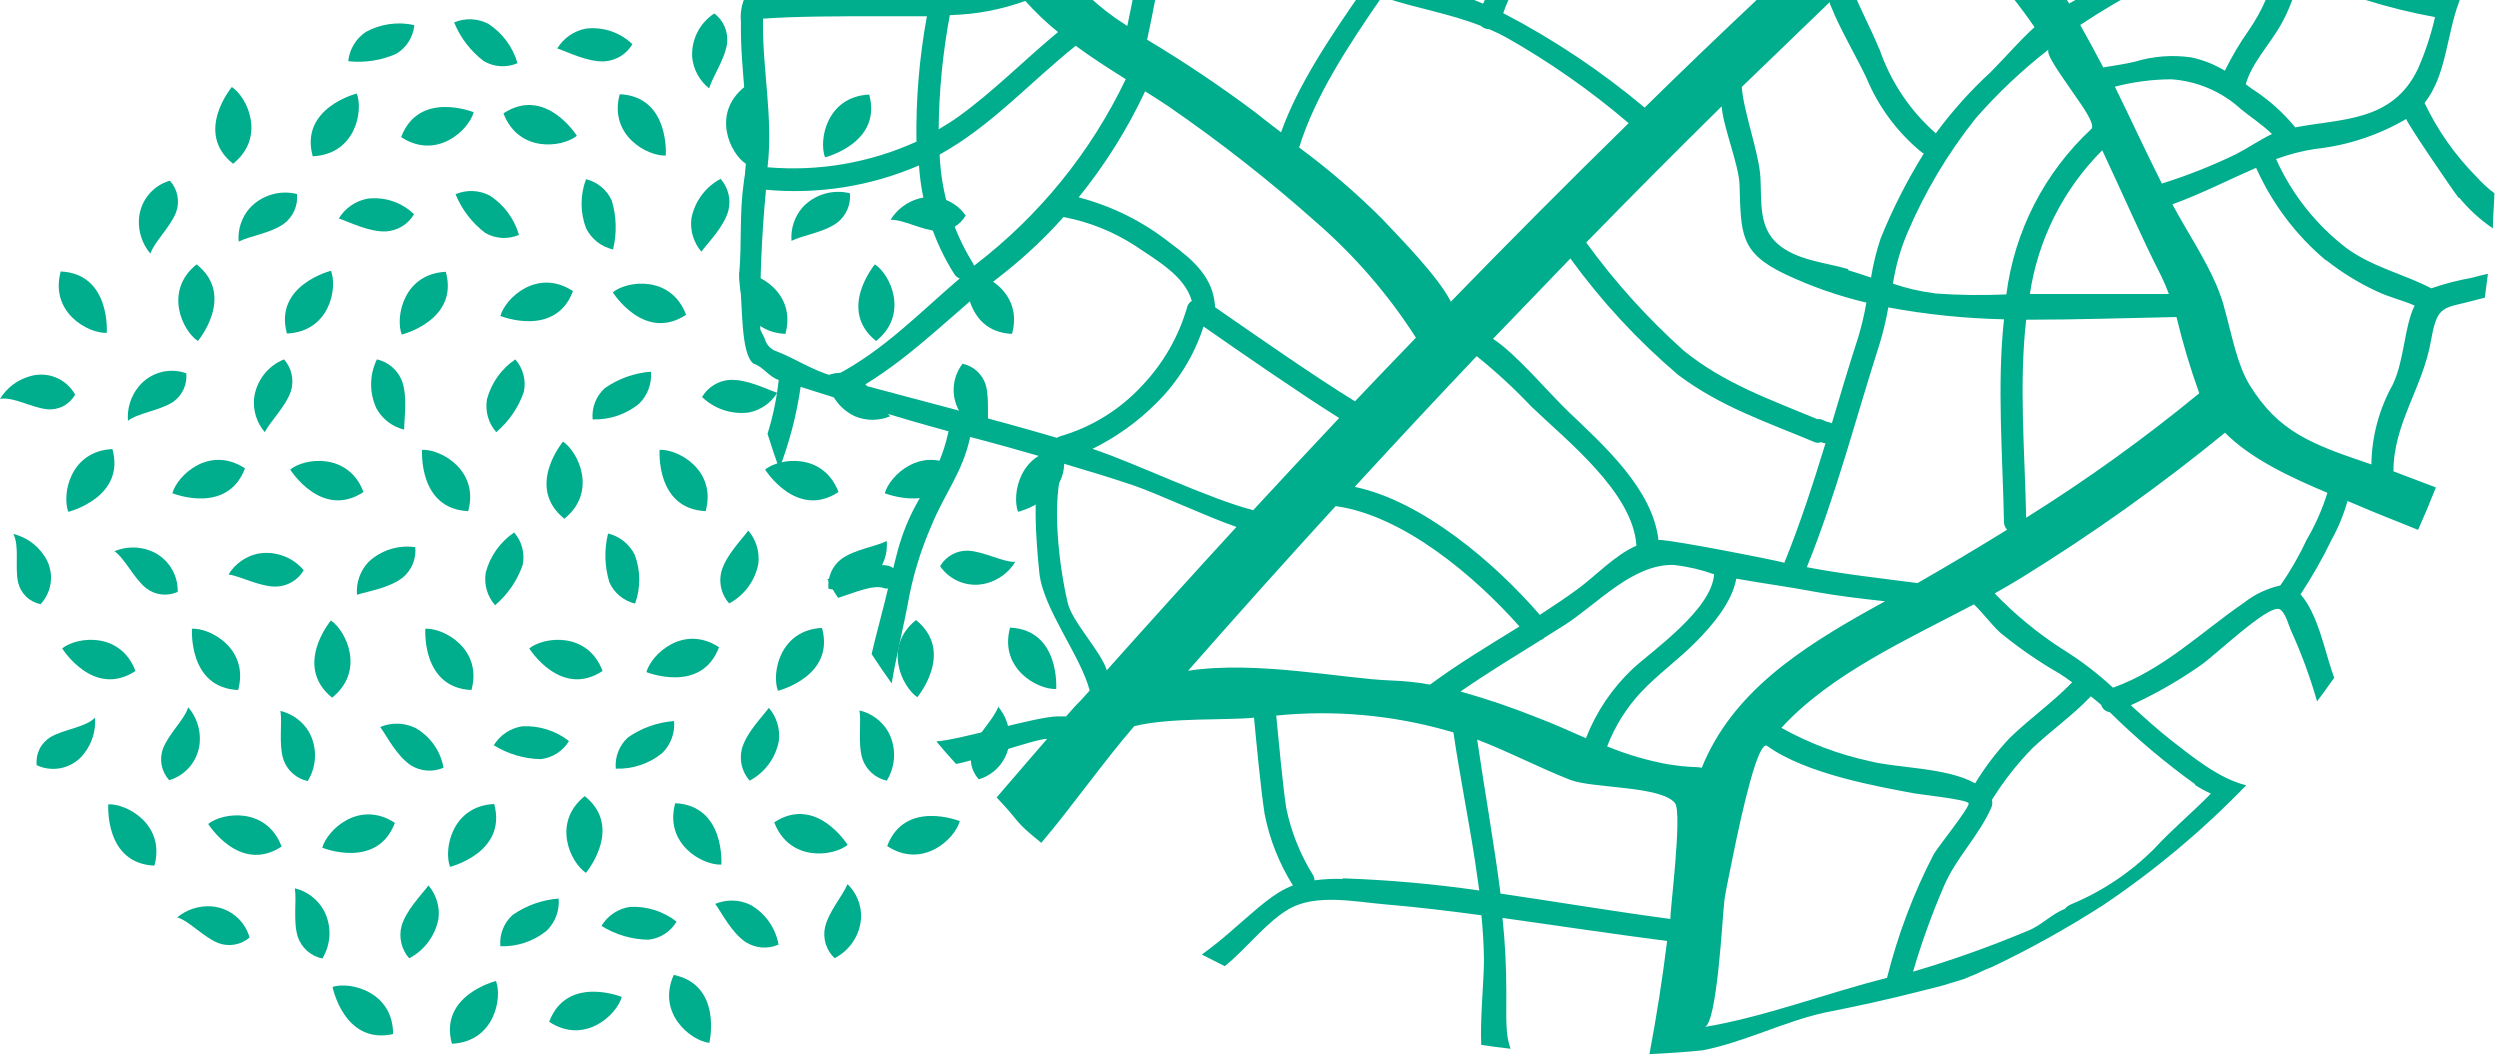 <svg width="186" height="79" viewBox="0 0 186 79" fill="none" xmlns="http://www.w3.org/2000/svg">
<path d="M182.986 14.728C183.703 15.596 184.539 16.357 185.469 16.99C185.469 16.128 185.564 15.254 185.585 14.381C185.09 14.004 184.632 13.582 184.217 13.118C182.642 11.527 181.347 9.681 180.387 7.658C182.007 5.616 182.028 2.607 182.944 0.166C183.249 -0.644 183.565 -1.412 183.922 -2.149C183.733 -2.969 183.523 -3.779 183.312 -4.59L183.228 -4.463C182.472 -3.199 181.914 -1.826 181.576 -0.392C176.042 -1.033 171.054 -4.085 165.73 -5.579C167.006 -6.966 167.993 -8.594 168.634 -10.366C168.645 -10.425 168.645 -10.486 168.634 -10.545C170.574 -10.199 172.536 -9.988 174.505 -9.914C176.052 -9.914 177.662 -10.029 179.198 -10.04H179.43C180.133 -10.054 180.836 -10.015 181.534 -9.924C181.313 -10.524 181.092 -11.113 180.85 -11.702C180.429 -11.702 178.335 -11.702 178.03 -11.702C177.946 -12.512 178.788 -14.711 179.009 -15.827C178.651 -16.563 178.272 -17.3 177.883 -18.036C177.62 -16.427 176.136 -13.828 176.357 -11.723C175.523 -11.623 174.682 -11.587 173.843 -11.618C169.59 -11.994 165.371 -12.676 161.217 -13.659C159.333 -14.017 156.25 -15.9 154.356 -16.637C156.05 -18.121 157.744 -19.594 159.428 -21.035C161.943 -21.035 174.758 -19.562 177.209 -19.32C176.967 -19.762 176.715 -20.193 176.452 -20.625C176.136 -20.625 175.789 -20.73 175.4 -20.762C171.075 -21.035 165.741 -22.645 161.437 -22.698C164.243 -25.096 167.049 -27.436 169.855 -29.715H170.013C169.245 -30.631 168.445 -31.525 167.624 -32.398L167.456 -32.62C166.204 -33.935 164.889 -35.208 163.521 -36.418C161.829 -37.755 160.031 -38.951 158.144 -39.995C157.502 -40.342 156.882 -40.721 156.271 -41.1L154.861 -41.931C154.251 -42.287 153.623 -42.61 152.978 -42.899C150.633 -43.999 148.497 -45.498 146.665 -47.329C146.146 -47.56 145.63 -47.781 145.118 -47.992C144.508 -46.94 143.698 -45.656 143.245 -44.94C139.784 -46.066 137.006 -48.307 133.776 -49.738L131.335 -50.59C128.799 -51.274 126.074 -52.695 123.423 -52.905C122.265 -52.968 121.097 -53 119.929 -53H119.803C119.803 -49.602 119.866 -45.34 120.066 -41.973C118.194 -42.578 116.276 -43.032 114.332 -43.331C113.511 -43.488 112.701 -43.667 111.88 -43.773C110.618 -43.941 108.892 -43.615 107.672 -43.962C106.041 -44.446 106.346 -47.402 106.072 -49.128C105.951 -49.883 105.79 -50.631 105.588 -51.369L104 -51.001C104.147 -50.401 104.273 -49.801 104.378 -49.191C104.641 -47.55 104.547 -45.866 104.789 -44.246C104.796 -43.862 104.878 -43.483 105.031 -43.131C105.031 -43.068 105.031 -43.025 105.031 -42.962C104.968 -40.753 103.978 -38.343 103.284 -36.239C102.832 -34.84 102.937 -32.998 102.442 -31.578C100.856 -32.446 99.161 -33.097 97.402 -33.514C97.402 -38.648 97.287 -43.773 97.255 -48.907C96.698 -48.707 96.14 -48.486 95.582 -48.265C95.582 -46.824 95.582 -45.372 95.582 -43.93C92.068 -42.173 87.828 -41.952 83.735 -42.11C82.984 -41.619 82.248 -41.114 81.525 -40.595C82.03 -40.595 82.525 -40.521 82.988 -40.511H84.829C84.25 -38.065 83.336 -35.71 82.114 -33.514C81.704 -32.767 79.779 -29.484 78.611 -29.4C77.685 -29.347 74.897 -31.041 74.107 -31.378C73.426 -31.693 72.762 -32.044 72.119 -32.43C71.761 -32.051 71.403 -31.662 71.067 -31.273C72.529 -30.526 74.002 -29.663 75.402 -29.095C76.201 -28.768 77.274 -28.043 78.295 -27.653C78.322 -27.485 78.404 -27.33 78.526 -27.211C80.631 -25.17 82.156 -23.118 82.462 -20.12C82.481 -20.048 82.506 -19.978 82.535 -19.909C79.926 -16.753 77.127 -13.67 74.739 -10.377C74.486 -10.976 74.234 -11.587 73.992 -12.218C72.182 -16.627 70.551 -21.172 67.889 -25.086C67.668 -25.402 67.279 -25.801 66.911 -26.222C66.332 -25.433 65.764 -24.623 65.206 -23.802C65.168 -23.717 65.123 -23.636 65.069 -23.56C65.347 -23.231 65.597 -22.879 65.816 -22.508C66.51 -21.193 67.115 -19.833 67.626 -18.436C66.053 -16.559 64.817 -14.423 63.975 -12.123C63.898 -12.135 63.82 -12.135 63.743 -12.123H59.04L58.788 -11.502C58.735 -11.387 58.693 -11.271 58.641 -11.145C58.588 -11.018 58.462 -10.682 58.377 -10.44H63.354C62.302 -7.283 63.133 -3.79 63.354 -0.507C61.944 -0.581 59.282 -0.655 57.862 -0.634C57.066 -0.612 56.274 -0.52 55.495 -0.36C55.187 0.251 55.059 0.937 55.126 1.618C55.053 5.353 55.884 8.983 55.442 12.719C55.442 13.003 55.358 13.297 55.337 13.571C55 15.938 55.2 17.969 55 20.347C55.274 22.693 55.074 26.26 56.052 27.049C56.789 27.28 57.188 28.028 57.936 28.27C57.789 29.63 57.511 30.972 57.104 32.278C57.378 33.152 57.672 34.025 57.978 34.888C58.732 32.919 59.265 30.872 59.566 28.785C63.207 29.942 66.858 31.079 70.572 32.089C69.783 35.793 68.068 36.74 66.942 40.443C66.753 41.043 66.616 41.664 66.458 42.274C66.406 42.23 66.35 42.191 66.29 42.158C64.985 41.632 62.828 43.084 61.555 43.074L62.06 44.031C62.144 44.147 62.239 44.294 62.355 44.483C63.565 44.105 65.027 43.431 65.837 43.779C65.914 43.793 65.992 43.793 66.069 43.779C65.89 44.62 65.09 47.566 64.848 48.661C65.332 49.397 65.827 50.134 66.342 50.849C66.584 49.281 67.395 45.809 67.531 44.978C67.882 42.957 68.476 40.986 69.299 39.107C70.299 36.666 71.624 35.13 72.182 32.51C73.992 32.983 75.791 33.488 77.58 34.004C76.748 36.277 77.085 40.222 77.327 42.611C77.601 45.294 80.399 48.776 81.073 51.375C79.631 52.996 80.725 51.691 79.316 53.301H78.684C77.127 53.301 71.53 55.026 69.667 55.163C70.141 55.731 70.625 56.289 71.13 56.836C72.403 56.647 77.075 54.942 77.906 54.974C77.485 55.447 74.56 58.856 74.15 59.33C76.096 61.371 75.286 60.94 77.474 62.707C79.758 60.014 82.041 56.741 84.387 54.027C87.06 53.364 91.258 53.606 93.299 53.395C93.478 55.279 93.793 58.656 94.088 60.561C94.457 62.446 95.171 64.247 96.192 65.874C94.73 66.442 93.667 67.495 91.826 69.073C91.056 69.762 90.252 70.412 89.416 71.019L91.121 71.882L91.594 71.482C92.92 70.314 94.404 68.463 95.95 67.6C97.95 66.484 100.833 67.095 103.042 67.284C105.452 67.484 107.829 67.779 110.218 68.094C110.323 69.199 110.397 70.304 110.407 71.43C110.407 72.913 110.102 75.986 110.207 77.743C110.909 77.848 111.635 77.942 112.385 78.027C112.112 77.143 112.038 76.901 112.07 73.871C112.076 72.008 111.981 70.146 111.786 68.294C115.857 68.862 119.94 69.483 124.033 70.009C123.686 72.808 123.254 75.607 122.718 78.427C124.054 78.363 125.38 78.279 126.684 78.142C129.757 77.543 132.776 75.986 135.817 75.323L137.49 74.986C139.868 74.502 142.162 73.934 144.498 73.334L146.181 72.819L146.56 72.65C147.138 72.45 147.612 72.145 148.18 71.956C151.042 70.594 153.815 69.051 156.482 67.337C160.331 64.749 163.897 61.761 167.119 58.425C165.089 57.941 163.058 56.257 161.522 55.068C160.469 54.237 159.491 53.343 158.533 52.469C160.334 51.648 162.056 50.666 163.679 49.534C164.731 48.84 168.761 44.936 169.602 45.325C170.044 45.557 170.265 46.514 170.455 46.925C171.23 48.627 171.877 50.386 172.391 52.185C172.822 51.607 173.243 51.017 173.664 50.428L173.443 49.776C172.99 48.45 172.391 45.567 171.16 44.221C172.015 42.922 172.785 41.569 173.464 40.17C173.97 39.254 174.369 38.283 174.653 37.276L175.316 37.55C176.831 38.213 178.377 38.791 179.903 39.423C180.377 38.37 180.818 37.318 181.229 36.266C180.587 36.024 178.462 35.214 178.072 35.067C178.072 31.5 180.25 28.88 180.871 25.313C181.355 22.556 181.786 22.998 184.333 22.283L184.869 22.146C184.953 21.557 185.027 20.957 185.101 20.368C184.69 20.462 184.291 20.557 183.88 20.673C182.865 20.852 181.866 21.112 180.892 21.451C178.861 20.399 176.589 19.894 174.653 18.516C172.349 16.77 170.522 14.472 169.339 11.835C170.266 11.492 171.225 11.242 172.201 11.088C174.611 10.836 176.939 10.072 179.03 8.847C178.903 8.92 182.586 14.307 182.912 14.707M169.402 -2.548C169.019 -0.821 168.305 0.815 167.298 2.27C166.631 3.218 166.04 4.217 165.53 5.259C164.756 4.792 163.91 4.458 163.026 4.27C161.616 4.066 160.179 4.177 158.818 4.596C158.06 4.775 157.271 4.88 156.482 5.017C155.935 3.964 155.366 2.912 154.767 1.86C156.398 0.775 158.087 -0.219 159.828 -1.118C161.423 -1.94 162.905 -2.965 164.236 -4.169C165.964 -3.73 167.662 -3.178 169.318 -2.517M142.646 43.379C139.9 43.021 137.143 42.716 134.428 42.2C136.648 36.687 138.048 31.184 139.857 25.534C140.122 24.66 140.333 23.771 140.489 22.872C143.329 23.4 146.207 23.695 149.096 23.756C148.569 28.68 149.001 33.899 149.096 38.854C149.102 39.062 149.184 39.261 149.327 39.412C147.117 40.78 144.887 42.106 142.667 43.379M146.875 44.978C147.601 45.683 148.275 46.598 148.832 47.082C150.216 48.216 151.69 49.233 153.241 50.123C153.567 50.323 153.862 50.544 154.167 50.765C152.726 52.259 151.01 53.459 149.516 54.91C148.547 55.941 147.687 57.07 146.949 58.278C144.845 57.089 141.099 57.152 139.089 56.626C136.795 56.128 134.586 55.295 132.534 54.153C136.196 50.144 141.92 47.566 146.875 44.957M90.406 22.861C90.279 20.641 88.817 19.379 87.028 18.053C85.027 16.473 82.72 15.326 80.252 14.686C82.213 12.265 83.873 9.615 85.197 6.795C85.765 7.153 86.334 7.51 86.912 7.9C90.753 10.541 94.425 13.419 97.907 16.517C100.785 19.017 103.29 21.915 105.346 25.124C103.821 26.691 102.316 28.28 100.811 29.858C97.844 28.038 93.257 24.84 90.406 22.861ZM99.633 31.1C97.487 33.38 95.354 35.666 93.236 37.96C89.827 37.066 84.503 34.467 81.283 33.394C83.064 32.52 84.686 31.353 86.081 29.942C87.669 28.362 88.856 26.425 89.543 24.292C92.289 26.207 96.792 29.322 99.633 31.1ZM80.031 3.407C81.22 4.28 82.462 5.08 83.756 5.89C81.162 11.32 77.318 16.058 72.54 19.715L72.466 19.768C72.441 19.695 72.41 19.625 72.371 19.558C70.871 17.128 70.023 14.352 69.909 11.498C73.729 9.394 76.654 6.1 80.031 3.407ZM69.836 9.625C69.863 6.772 70.141 3.928 70.667 1.124C72.584 1.078 74.481 0.723 76.285 0.071C77.032 0.907 77.845 1.681 78.716 2.386C76.233 4.438 73.96 6.763 71.351 8.647C70.856 9.004 70.351 9.32 69.846 9.615M128.094 7.931C128.199 9.415 129.367 12.266 129.42 13.708C129.536 17.38 129.42 18.79 132.84 20.41C134.767 21.319 136.784 22.024 138.858 22.514C138.708 23.389 138.504 24.253 138.248 25.103C137.564 27.207 136.922 29.374 136.291 31.489C136.22 31.455 136.146 31.427 136.07 31.405C135.859 31.405 135.638 31.216 135.417 31.184C135.348 31.174 135.277 31.174 135.207 31.184C131.703 29.722 128.294 28.543 125.274 26.092C122.574 23.675 120.14 20.977 118.014 18.043C121.339 14.633 124.696 11.259 128.084 7.921M107.935 22.43C107.009 20.599 104.305 17.843 102.779 16.233C100.87 14.331 98.823 12.573 96.655 10.972C97.844 7.153 100.264 3.459 102.821 -0.244L102.989 -0.181C105.42 0.629 107.819 0.997 110.176 1.923C110.347 2.084 110.572 2.174 110.807 2.176C111.238 2.358 111.659 2.561 112.07 2.786C115.3 4.616 118.348 6.751 121.171 9.162C116.703 13.539 112.291 17.969 107.935 22.451M137.511 20.021C135.817 19.526 133.66 19.379 132.25 18.137C130.84 16.896 131.072 15.044 130.977 13.224C130.882 11.403 129.704 8.257 129.588 6.469C131.763 4.364 133.944 2.26 136.133 0.156C136.133 0.313 136.227 0.471 136.291 0.619C136.764 1.892 138.3 4.575 138.868 5.806C139.76 7.957 141.17 9.855 142.972 11.33L143.13 11.424C141.881 13.433 140.807 15.545 139.921 17.737C139.602 18.687 139.363 19.662 139.205 20.652C138.647 20.462 138.09 20.273 137.511 20.105M139.805 3.628C139.373 2.491 137.995 -0.128 137.627 -1.328C139.479 -3.089 141.338 -4.842 143.203 -6.589C145.992 -4.832 149.369 -0.907 151.368 2.018C150.211 3.07 149.264 4.196 148.117 5.353C146.608 6.739 145.237 8.268 144.024 9.92C142.092 8.221 140.64 6.044 139.815 3.607M133.239 -2.454C132.071 -6.399 129.083 -11.197 128.031 -14.996C131.03 -16.984 134.902 -17.521 138.553 -17.437C138.744 -17.373 138.951 -17.373 139.142 -17.437C139.384 -17.437 139.637 -17.437 139.868 -17.437C141.899 -17.31 146.107 -16.384 148.37 -16.206C143.319 -11.758 138.29 -7.199 133.281 -2.527M139.11 -25.612C138.603 -23.493 138.273 -21.336 138.121 -19.162C134.47 -19.162 130.756 -18.668 127.6 -16.753C126.548 -20.677 125.601 -24.612 124.917 -28.705C126.454 -28.92 127.96 -29.323 129.399 -29.905C130.577 -30.399 131.598 -31.062 132.755 -31.578C135.449 -32.777 138.079 -32.314 140.657 -31.315C140.657 -31.315 140.657 -31.315 140.657 -31.252C139.918 -29.442 139.409 -27.548 139.142 -25.612M130.03 -0.897C130.122 -0.522 130.351 -0.195 130.672 0.019C127.866 2.656 125.096 5.318 122.36 8.005C119.119 5.285 115.591 2.929 111.838 0.976C113.858 -4.758 119.919 -8.693 125.59 -10.598C126.453 -7.715 129.178 -3.843 130.051 -0.886M110.313 0.261C108.948 -0.338 107.541 -0.838 106.104 -1.233C105.391 -1.415 104.688 -1.636 104 -1.896C106.251 -4.953 108.217 -8.211 109.871 -11.629C111.157 -10.972 112.379 -10.197 113.522 -9.314C114.315 -8.623 115.022 -7.839 115.626 -6.978C113.278 -5.067 111.466 -2.58 110.365 0.24M102.684 -2.485C100.526 -3.527 98.463 -4.756 96.519 -6.157C94.224 -7.597 91.779 -8.783 89.227 -9.693C89.585 -10.197 89.983 -10.672 90.416 -11.113C91.815 -12.534 93.32 -13.922 94.782 -15.269C96.245 -16.616 97.939 -19.067 99.538 -19.836C100.526 -19.709 101.52 -19.639 102.516 -19.625C102.575 -19.62 102.635 -19.62 102.695 -19.625C102.751 -19.619 102.807 -19.619 102.863 -19.625H109.976C110.176 -13.733 106.472 -8.051 102.611 -2.548M96.298 -4.285C97.941 -3.023 99.675 -1.884 101.485 -0.876C98.981 2.723 96.582 6.279 95.309 9.846C94.625 9.331 93.951 8.794 93.288 8.278C90.733 6.369 88.082 4.592 85.345 2.954C86.155 -0.707 86.66 -4.874 88.406 -8.241C91.181 -7.231 93.829 -5.904 96.298 -4.285ZM109.871 26.502C111.304 27.654 112.657 28.902 113.921 30.237C116.552 32.773 121.508 36.634 121.75 40.601C120.129 41.306 118.751 42.821 117.373 43.831C116.457 44.505 115.51 45.125 114.563 45.746C111.207 41.864 105.809 37.266 100.79 36.224C103.765 32.983 106.777 29.753 109.829 26.534M114.584 47.64C114.709 47.603 114.821 47.534 114.911 47.44L116.352 46.535C118.825 44.968 121.455 41.937 124.548 42.032C125.564 42.149 126.563 42.382 127.526 42.726C127.379 45.336 122.896 48.44 121.476 49.755C119.947 51.198 118.758 52.963 117.993 54.921C116.825 54.416 115.647 53.869 114.363 53.385C112.499 52.637 110.595 51.99 108.661 51.449C110.607 50.102 112.596 48.892 114.605 47.64M123.391 40.201C122.981 36.392 119.288 33.11 116.678 30.616C115.184 29.185 112.806 26.334 111.081 25.208C112.975 23.237 114.893 21.245 116.836 19.232C119.155 22.426 121.846 25.333 124.854 27.891C128.01 30.269 131.493 31.416 135.018 32.899C135.091 32.93 135.169 32.946 135.249 32.946C135.328 32.946 135.407 32.93 135.48 32.899C135.59 32.938 135.702 32.966 135.817 32.983C134.902 35.961 133.955 38.907 132.755 41.874C132.755 41.811 124.338 40.138 123.402 40.17M143.993 21.83C142.918 21.698 141.86 21.455 140.836 21.104C141.031 19.824 141.385 18.573 141.888 17.38C143.19 14.307 144.903 11.426 146.981 8.815C148.628 6.929 150.453 5.206 152.431 3.67C152.105 3.964 153.483 5.774 154.535 7.331C155.282 8.384 155.871 9.362 155.587 9.604C152.109 12.839 149.875 17.192 149.274 21.904C147.489 21.985 145.701 21.96 143.919 21.83M150.747 23.787C154.483 23.787 158.249 23.661 161.932 23.587C162.391 25.508 162.957 27.401 163.626 29.259C159.538 32.62 155.236 35.713 150.747 38.518C150.653 33.72 150.2 28.606 150.747 23.787ZM151.021 21.883C151.62 17.83 153.509 14.078 156.408 11.182C157.976 14.507 159.375 17.769 160.796 20.536C161.008 20.971 161.198 21.417 161.364 21.872C157.92 21.872 154.472 21.872 151.021 21.872M160.848 13.665C159.67 11.34 158.544 8.878 157.345 6.448C158.719 6.09 160.133 5.906 161.553 5.9C163.485 6.035 165.314 6.821 166.74 8.131C167.172 8.499 168.371 9.309 169.034 9.972C168.119 10.404 167.235 11.024 166.372 11.466C164.577 12.335 162.72 13.07 160.817 13.665M165.446 -11.166L167.003 -10.882C164.899 -4.895 158.986 -2.601 153.946 0.261C151.764 -3.256 148.999 -6.377 145.771 -8.967C148.17 -11.155 150.565 -13.312 152.957 -15.438C156.984 -13.612 161.177 -12.178 165.478 -11.155M150.011 -17.616C147.233 -18.057 142.414 -18.952 139.815 -19.047H139.742C139.883 -21.078 140.193 -23.095 140.668 -25.075C141.046 -26.738 141.215 -28.8 142.014 -30.336C142.07 -30.429 142.102 -30.534 142.109 -30.641C144.419 -29.674 146.784 -28.842 149.19 -28.148C151.673 -27.443 155.966 -25.57 158.46 -24.865C155.64 -22.508 152.831 -20.088 150.042 -17.637M155.419 -39.732C158.923 -37.628 163.921 -34.545 166.341 -31.315C164.236 -29.617 162.132 -27.902 160.028 -26.17C157.429 -26.801 153.052 -28.621 150.558 -29.537C151.698 -33.144 153.334 -36.576 155.419 -39.732ZM145.592 -46.045C148.175 -43.888 150.999 -42.037 154.009 -40.532C151.871 -37.298 150.196 -33.782 149.032 -30.084C145.613 -31.378 142.214 -32.756 138.774 -33.882L138.416 -33.987V-34.04C140.005 -37.986 143.214 -42.405 145.602 -46.045M133.208 -47.939C136.364 -46.55 138.995 -44.646 142.32 -43.467C140.363 -40.532 138.111 -37.817 136.796 -34.492C136.791 -34.429 136.791 -34.366 136.796 -34.303C135.841 -34.36 134.887 -34.194 134.007 -33.819C130.704 -32.588 128.01 -31.01 124.675 -30.305C124.433 -31.999 124.212 -33.703 124.064 -35.471C123.665 -40.237 123.507 -46.371 123.37 -51.253C126.79 -50.969 130.093 -49.339 133.239 -47.971M125.096 -12.26C122.154 -11.285 119.379 -9.866 116.868 -8.051C116.168 -9.065 115.34 -9.985 114.405 -10.787C113.257 -11.663 112.04 -12.444 110.765 -13.123C110.683 -13.156 110.599 -13.18 110.512 -13.196C111.355 -15.382 111.738 -17.717 111.638 -20.057C111.702 -20.198 111.729 -20.353 111.716 -20.508C111.703 -20.663 111.651 -20.811 111.565 -20.94C111.434 -22.039 111.18 -23.119 110.807 -24.16C112.911 -23.623 115.153 -23.539 117.246 -22.813C119.197 -22.041 121.101 -21.156 122.949 -20.162C123.601 -17.51 124.338 -14.901 125.117 -12.26M119.95 -40.237C120.02 -40.227 120.091 -40.227 120.161 -40.237C120.35 -37.34 120.596 -34.461 120.897 -31.599C121.246 -28.471 121.772 -25.365 122.476 -22.298C121.076 -23.069 119.624 -23.741 118.13 -24.307C117.769 -24.44 117.4 -24.553 117.025 -24.644C116.562 -27.222 115.584 -29.631 115.089 -32.199C114.479 -35.355 113.858 -38.701 113.522 -41.879C115.711 -41.548 117.861 -40.998 119.94 -40.237M105.01 -36.176C105.743 -38.132 106.286 -40.155 106.63 -42.215C107.986 -42.145 109.345 -42.145 110.702 -42.215C111.06 -42.215 111.449 -42.121 111.817 -42.057C112.122 -39.122 112.69 -36.144 113.174 -33.24C113.658 -30.336 114.753 -27.769 115.279 -24.991C113.975 -25.205 112.698 -25.557 111.47 -26.043C110.113 -26.58 108.629 -26.57 107.409 -27.485C106.149 -28.458 104.954 -29.512 103.831 -30.641C104.505 -32.325 104.441 -34.408 104.989 -36.134M98.949 -30.873C100.81 -30.247 102.579 -29.377 104.21 -28.285C105.82 -27.043 106.882 -25.77 108.703 -24.896C109.25 -23.742 109.632 -22.517 109.839 -21.256H102.895C102.835 -21.261 102.775 -21.261 102.716 -21.256C102.66 -21.262 102.604 -21.262 102.548 -21.256C97.571 -21.256 93.804 -22.561 90.69 -26.601C90.69 -26.601 90.69 -26.601 90.626 -26.654C91.479 -27.411 92.384 -28.127 93.394 -28.863C94.235 -29.474 96.298 -31.715 97.192 -32.104C96.719 -31.83 98.528 -31.052 98.991 -30.873M80.21 -27.864C80.62 -28.358 81.031 -29.232 81.262 -29.484C82.031 -30.323 82.735 -31.22 83.367 -32.167C84.833 -34.703 85.911 -37.445 86.565 -40.3C86.576 -40.377 86.576 -40.455 86.565 -40.532C89.667 -40.483 92.749 -41.029 95.645 -42.142L95.74 -33.145C95.74 -33.145 95.74 -33.072 95.74 -33.04C95.445 -31.388 91.121 -29.358 89.827 -28.411C87.981 -26.893 86.386 -25.092 85.103 -23.076C84.724 -22.582 84.324 -22.087 83.924 -21.593C83.322 -24.007 82.041 -26.198 80.231 -27.906M86.544 -22.14C87.433 -23.357 88.414 -24.504 89.48 -25.57C91.422 -22.99 94.176 -21.137 97.297 -20.309C95.993 -19.173 94.835 -17.563 93.667 -16.479C91.808 -14.925 90.05 -13.252 88.406 -11.471C88.095 -11.084 87.81 -10.676 87.554 -10.25C87.368 -10.188 87.212 -10.059 87.115 -9.888C87.017 -9.717 86.987 -9.516 87.028 -9.324C85.239 -5.957 84.661 -1.78 83.871 1.934L82.988 1.345C79.242 -1.296 77.264 -4.705 75.623 -8.567C78.895 -13.312 83.177 -17.542 86.586 -22.161M65.543 -11.103C66.209 -13.09 67.162 -14.969 68.373 -16.679C70.351 -11.871 71.761 -6.778 74.465 -2.359C74.697 -1.991 74.949 -1.665 75.191 -1.307C74.244 -1.096 73.087 -1.16 72.182 -1.023C71.508 -0.918 70.846 -0.844 70.183 -0.77C70.075 -0.806 69.961 -0.818 69.849 -0.806C69.736 -0.793 69.627 -0.756 69.531 -0.697C68.363 -0.581 67.195 -0.497 65.995 -0.455C65.669 -0.455 65.332 -0.455 65.006 -0.455C64.827 -4.085 64.049 -7.431 65.395 -10.976M56.778 1.387C59.209 1.208 62.733 1.208 65.269 1.208C66.321 1.208 67.626 1.208 68.962 1.208C68.395 4.285 68.134 7.412 68.184 10.54C64.715 12.116 60.9 12.772 57.104 12.445C57.546 8.752 56.694 5.08 56.768 1.387M62.029 28.006C60.271 27.47 59.324 26.755 57.82 26.155C57.597 26.087 57.395 25.964 57.232 25.796C57.07 25.629 56.954 25.422 56.894 25.197C56.831 25.018 56.568 24.566 56.568 24.513C56.518 21.043 56.659 17.573 56.989 14.118C60.875 14.478 64.79 13.856 68.373 12.308C68.559 15.183 69.464 17.965 71.004 20.399C71.096 20.548 71.238 20.659 71.403 20.715C68.415 23.272 65.732 26.081 62.165 27.933C62.132 27.955 62.1 27.98 62.071 28.006M64.28 28.659C68.152 26.313 71.235 22.998 74.802 20.241C76.353 19.005 77.796 17.639 79.116 16.159H79.189C81.067 16.523 82.856 17.244 84.461 18.285C85.997 19.337 88.143 20.505 88.669 22.388C88.519 22.481 88.404 22.622 88.343 22.788C87.708 25.028 86.53 27.077 84.913 28.754C83.282 30.501 81.21 31.777 78.916 32.447C78.815 32.474 78.72 32.517 78.632 32.573C73.855 31.174 69.036 29.942 64.238 28.659M82.356 49.902C81.988 48.566 79.768 46.262 79.442 44.873C78.821 42.242 78.158 37.234 79.147 34.498C80.915 35.025 82.693 35.551 84.408 36.14C86.123 36.729 90.037 38.549 91.994 39.202C88.712 42.779 85.485 46.346 82.314 49.902M88.396 49.902C91.98 45.82 95.638 41.737 99.37 37.655C104.378 38.339 109.723 42.853 113.048 46.609C110.807 47.998 108.534 49.355 106.398 50.933C105.442 50.763 104.476 50.661 103.505 50.628C100.043 50.513 93.488 49.124 88.406 49.902M99.907 65.39C99.204 65.37 98.5 65.405 97.802 65.495C97.797 65.363 97.761 65.233 97.697 65.117C96.74 63.586 96.063 61.897 95.698 60.129C95.424 58.351 95.13 55.026 94.951 53.238C99.268 52.804 103.628 53.197 107.798 54.395L108.135 54.49C108.576 57.53 109.292 61.097 109.755 64.149C109.86 64.864 109.955 65.59 110.06 66.253C106.695 65.766 103.305 65.464 99.907 65.348M124.264 68.368C120.056 67.81 115.847 67.095 111.638 66.484C111.175 62.844 110.439 58.719 109.902 55.026C112.259 55.921 114.532 57.131 116.836 58.025C118.509 58.667 123.549 58.456 124.612 59.74C125.211 60.456 124.17 68.347 124.285 68.368M124.18 56.878C122.6 56.595 121.055 56.144 119.572 55.531C120.148 54.03 121.009 52.654 122.107 51.48C123.37 50.144 124.896 49.06 126.19 47.745C127.316 46.609 128.873 44.831 129.178 43.053C131.103 43.4 133.06 43.652 134.986 44.021C136.711 44.336 138.458 44.536 140.247 44.736L139.542 45.125C133.829 48.282 128.862 51.565 126.611 57.12C126.127 57.025 125.706 57.12 124.222 56.878M126.811 76.417C127.758 76.249 128.157 68.063 128.273 67.231C128.273 66.874 128.568 65.453 128.925 63.717C129.662 60.066 130.83 55.016 131.482 55.5C134.407 57.604 139.742 58.52 142.404 59.025C142.846 59.109 146.349 59.477 146.465 59.761C146.581 60.045 144.15 63.044 143.866 63.559C142.357 66.48 141.192 69.566 140.394 72.755C135.922 73.871 131.293 75.67 126.716 76.427M163.258 58.372C163.652 58.625 164.063 58.85 164.489 59.046C163.121 60.445 161.585 61.718 160.28 63.139C158.526 64.895 156.446 66.293 154.156 67.252C153.967 67.337 153.715 67.463 153.651 67.61C152.599 68.02 151.863 68.873 150.863 69.252C148.078 70.423 145.229 71.438 142.33 72.292C142.967 70.122 143.736 67.992 144.634 65.916C145.539 63.812 147.212 62.202 148.138 60.119C148.23 59.929 148.252 59.713 148.201 59.508C149.053 58.135 150.052 56.858 151.179 55.7C152.589 54.353 154.22 53.227 155.556 51.807C155.819 52.017 156.082 52.217 156.324 52.438C156.366 52.582 156.449 52.71 156.563 52.807C156.677 52.905 156.817 52.966 156.966 52.985C158.95 54.945 161.086 56.747 163.352 58.372M171.622 40.138C171.07 41.334 170.412 42.479 169.655 43.558C168.665 43.78 167.737 44.222 166.94 44.852C163.71 47.072 160.964 49.818 157.208 51.165C156.077 50.112 154.847 49.172 153.536 48.355C151.663 47.161 149.94 45.748 148.401 44.147C149.085 43.768 149.737 43.389 150.369 43C155.66 39.738 160.728 36.128 165.541 32.194C167.508 34.183 170.518 35.551 173.159 36.666C172.78 37.881 172.265 39.05 171.622 40.149M173.043 19.337C174.214 20.269 175.493 21.057 176.852 21.683C177.725 22.104 178.746 22.335 179.651 22.735C178.872 24.282 178.893 26.786 178.03 28.596C177.01 30.417 176.461 32.464 176.431 34.551C171.949 33.046 169.529 32.131 167.382 28.659C166.425 27.112 166.046 24.871 165.488 22.904C165.427 22.635 165.347 22.371 165.246 22.114C165.141 21.799 165.025 21.494 164.899 21.199C163.984 19.095 162.711 17.232 161.627 15.202C163.731 14.444 165.836 13.36 167.856 12.487C169.042 15.143 170.816 17.496 173.043 19.368M170.77 9.478C169.851 8.357 168.761 7.387 167.54 6.605L167.088 6.269C167.477 4.775 168.908 3.228 169.644 1.934C170.324 0.746 170.807 -0.544 171.075 -1.886C174.296 -0.423 177.685 0.638 181.166 1.271C180.869 2.585 180.446 3.868 179.903 5.101C178.02 9.11 174.127 8.815 170.77 9.478Z" fill="#00AD8C"/>
<path d="M24.627 20.146C24.627 20.146 20.352 21.212 21.348 24.816C24.538 24.663 25.118 21.441 24.627 20.146Z" fill="#00AD8C"/>
<path d="M24.742 73.425C24.742 73.425 25.591 77.744 29.246 76.934C29.246 73.776 26.056 73.004 24.742 73.425Z" fill="#00AD8C"/>
<path d="M36.902 72.985C36.902 72.985 32.628 74.05 33.623 77.655C36.775 77.502 37.387 74.28 36.902 72.985Z" fill="#00AD8C"/>
<path d="M46.261 74.171C46.261 74.171 42.172 72.519 40.857 76.022C43.499 77.757 45.891 75.505 46.261 74.171Z" fill="#00AD8C"/>
<path d="M52.774 77.591C52.774 77.591 53.788 73.304 50.126 72.532C48.85 75.409 51.402 77.431 52.774 77.591Z" fill="#00AD8C"/>
<path d="M18.579 69.744C18.264 70.017 17.88 70.201 17.469 70.275C17.058 70.349 16.635 70.311 16.244 70.165C15.134 69.725 14.075 68.512 13.182 68.251C13.896 67.662 14.81 67.37 15.734 67.434C16.389 67.483 17.014 67.732 17.522 68.149C18.03 68.566 18.397 69.129 18.573 69.763" fill="#00AD8C"/>
<path d="M23.962 71.307C23.549 71.219 23.165 71.025 22.849 70.744C22.532 70.463 22.294 70.106 22.157 69.706C21.793 68.538 22.087 66.981 21.934 66.088C22.378 66.195 22.797 66.392 23.163 66.666C23.53 66.941 23.836 67.287 24.064 67.683C24.375 68.246 24.529 68.881 24.513 69.524C24.496 70.166 24.308 70.793 23.969 71.339" fill="#00AD8C"/>
<path d="M30.446 71.3C30.162 70.979 29.962 70.593 29.862 70.175C29.762 69.758 29.765 69.323 29.872 68.908C30.216 67.709 31.339 66.605 31.875 65.877C32.167 66.217 32.384 66.613 32.513 67.042C32.642 67.471 32.679 67.922 32.621 68.366C32.5 68.986 32.242 69.571 31.865 70.079C31.489 70.586 31.004 71.004 30.446 71.3Z" fill="#00AD8C"/>
<path d="M37.226 70.401C37.187 69.969 37.249 69.533 37.408 69.129C37.566 68.725 37.816 68.363 38.138 68.072C39.151 67.367 40.334 66.946 41.564 66.853C41.602 67.292 41.541 67.733 41.388 68.146C41.235 68.558 40.992 68.932 40.678 69.24C39.705 70.031 38.479 70.443 37.226 70.401Z" fill="#00AD8C"/>
<path d="M44.748 68.889C44.974 68.511 45.281 68.187 45.648 67.942C46.014 67.697 46.43 67.537 46.866 67.472C48.118 67.406 49.351 67.796 50.337 68.57C50.115 68.943 49.809 69.258 49.444 69.492C49.078 69.726 48.663 69.871 48.231 69.916C46.999 69.894 45.795 69.539 44.748 68.889Z" fill="#00AD8C"/>
<path d="M53.215 67.249C53.627 67.077 54.07 66.993 54.516 67.003C54.962 67.013 55.401 67.116 55.805 67.306C56.357 67.613 56.834 68.039 57.2 68.554C57.567 69.068 57.814 69.658 57.923 70.28C57.531 70.451 57.102 70.524 56.674 70.49C56.247 70.457 55.835 70.319 55.473 70.088C54.44 69.393 53.738 67.983 53.215 67.249Z" fill="#00AD8C"/>
<path d="M63.047 65.769C63.373 66.084 63.632 66.461 63.808 66.879C63.983 67.297 64.072 67.746 64.068 68.2C64.044 68.843 63.849 69.469 63.502 70.012C63.155 70.555 62.67 70.995 62.096 71.288C61.789 70.998 61.561 70.634 61.436 70.23C61.311 69.826 61.292 69.397 61.382 68.984C61.663 67.798 62.722 66.611 63.047 65.795" fill="#00AD8C"/>
<path d="M8.057 59.842C8.057 59.842 7.751 64.238 11.489 64.404C12.319 61.354 9.441 59.778 8.057 59.842Z" fill="#00AD8C"/>
<path d="M15.49 61.303C15.49 61.303 17.825 65.042 20.951 62.981C19.829 60.021 16.575 60.429 15.49 61.303Z" fill="#00AD8C"/>
<path d="M23.977 63.07C23.977 63.07 28.06 64.723 29.38 61.22C26.733 59.491 24.347 61.737 23.977 63.07Z" fill="#00AD8C"/>
<path d="M33.482 64.493C33.482 64.493 37.756 63.428 36.767 59.817C33.609 59.97 32.997 63.198 33.482 64.493Z" fill="#00AD8C"/>
<path d="M43.593 64.94C43.593 64.94 46.426 61.565 43.504 59.23C41.041 61.208 42.439 64.174 43.593 64.94Z" fill="#00AD8C"/>
<path d="M53.668 64.327C53.668 64.327 53.974 59.931 50.235 59.759C49.406 62.809 52.283 64.391 53.668 64.327Z" fill="#00AD8C"/>
<path d="M63.065 62.86C63.065 62.86 60.73 59.121 57.603 61.182C58.726 64.136 61.98 63.734 63.065 62.86Z" fill="#00AD8C"/>
<path d="M71.41 61.093C71.41 61.093 67.32 59.446 66.006 62.949C68.647 64.678 71.04 62.426 71.41 61.093Z" fill="#00AD8C"/>
<path d="M74.249 52.556C74.85 53.266 75.156 54.179 75.104 55.108C75.065 55.764 74.825 56.391 74.416 56.905C74.007 57.419 73.45 57.794 72.82 57.979C72.538 57.67 72.347 57.289 72.266 56.879C72.185 56.468 72.218 56.044 72.361 55.65C72.788 54.54 73.981 53.462 74.275 52.562" fill="#00AD8C"/>
<path d="M63.945 52.856C64.386 52.96 64.802 53.152 65.167 53.421C65.532 53.69 65.839 54.029 66.07 54.419C66.38 54.983 66.535 55.62 66.518 56.263C66.501 56.907 66.313 57.534 65.974 58.081C65.561 57.99 65.178 57.794 64.862 57.513C64.546 57.231 64.307 56.873 64.169 56.473C63.805 55.312 64.098 53.749 63.945 52.856Z" fill="#00AD8C"/>
<path d="M57.203 52.665C57.493 53.004 57.709 53.4 57.836 53.827C57.964 54.255 58 54.704 57.943 55.146C57.823 55.766 57.566 56.351 57.19 56.859C56.815 57.367 56.331 57.784 55.774 58.081C55.49 57.761 55.29 57.376 55.19 56.96C55.09 56.544 55.093 56.109 55.2 55.695C55.544 54.496 56.661 53.392 57.203 52.665Z" fill="#00AD8C"/>
<path d="M50.152 53.647C50.189 54.086 50.129 54.527 49.975 54.94C49.822 55.352 49.58 55.725 49.265 56.033C48.292 56.823 47.066 57.233 45.813 57.188C45.776 56.756 45.838 56.321 45.997 55.917C46.155 55.513 46.404 55.151 46.726 54.859C47.739 54.156 48.922 53.737 50.152 53.647Z" fill="#00AD8C"/>
<path d="M42.331 55.134C42.108 55.505 41.801 55.819 41.436 56.053C41.071 56.286 40.657 56.432 40.226 56.48C38.991 56.455 37.786 56.097 36.736 55.446C36.966 55.072 37.274 54.751 37.64 54.508C38.006 54.264 38.42 54.103 38.855 54.036C40.108 53.971 41.343 54.36 42.331 55.134Z" fill="#00AD8C"/>
<path d="M32.998 57.118C32.605 57.29 32.176 57.362 31.749 57.329C31.321 57.295 30.909 57.157 30.547 56.926C29.514 56.225 28.812 54.821 28.289 54.087C28.701 53.915 29.144 53.831 29.59 53.841C30.037 53.851 30.476 53.955 30.879 54.145C31.431 54.452 31.908 54.878 32.275 55.392C32.641 55.906 32.888 56.496 32.998 57.118Z" fill="#00AD8C"/>
<path d="M22.892 58.113C22.479 58.023 22.096 57.829 21.78 57.549C21.463 57.268 21.225 56.911 21.087 56.512C20.717 55.344 21.016 53.781 20.863 52.894C21.304 52.998 21.72 53.191 22.085 53.459C22.45 53.728 22.757 54.067 22.988 54.457C23.298 55.02 23.453 55.656 23.436 56.298C23.419 56.941 23.231 57.567 22.892 58.113Z" fill="#00AD8C"/>
<path d="M12.581 58.037C12.3 57.727 12.109 57.346 12.028 56.936C11.947 56.526 11.979 56.101 12.121 55.708C12.549 54.592 13.742 53.513 14.003 52.62C14.612 53.326 14.921 54.242 14.865 55.172C14.827 55.829 14.587 56.458 14.178 56.972C13.77 57.488 13.211 57.864 12.581 58.049" fill="#00AD8C"/>
<path d="M7.069 53.392C7.141 54.329 6.867 55.26 6.297 56.008C5.903 56.553 5.331 56.944 4.68 57.112C4.029 57.281 3.34 57.218 2.731 56.933C2.684 56.523 2.756 56.107 2.938 55.736C3.12 55.366 3.405 55.055 3.758 54.84C4.766 54.247 6.393 54.113 7.069 53.392Z" fill="#00AD8C"/>
<path d="M4.625 48.243C4.625 48.243 6.96 51.982 10.08 49.921C8.957 46.961 5.703 47.369 4.625 48.243Z" fill="#00AD8C"/>
<path d="M14.285 46.776C14.285 46.776 13.979 51.172 17.718 51.338C18.547 48.288 15.67 46.712 14.285 46.776Z" fill="#00AD8C"/>
<path d="M24.62 46.164C24.62 46.164 21.787 49.539 24.709 51.906C27.178 49.921 25.774 46.955 24.62 46.164Z" fill="#00AD8C"/>
<path d="M31.645 46.776C31.645 46.776 31.338 51.172 35.077 51.338C35.907 48.288 33.029 46.712 31.645 46.776Z" fill="#00AD8C"/>
<path d="M39.377 48.243C39.377 48.243 41.712 51.982 44.832 49.921C43.715 46.961 40.455 47.369 39.377 48.243Z" fill="#00AD8C"/>
<path d="M48.092 50.004C48.092 50.004 52.181 51.657 53.496 48.154C50.848 46.425 48.462 48.671 48.092 50.004Z" fill="#00AD8C"/>
<path d="M57.878 51.395C57.878 51.395 62.153 50.33 61.157 46.718C58.006 46.872 57.393 50.1 57.878 51.395Z" fill="#00AD8C"/>
<path d="M68.246 51.873C68.246 51.873 71.079 48.498 68.15 46.132C65.688 48.109 67.091 51.076 68.246 51.873Z" fill="#00AD8C"/>
<path d="M78.582 51.261C78.582 51.261 78.888 46.865 75.149 46.693C74.32 49.743 77.197 51.325 78.582 51.261Z" fill="#00AD8C"/>
<path d="M75.539 41.8C75.054 42.592 74.281 43.166 73.382 43.401C72.747 43.568 72.076 43.535 71.461 43.307C70.846 43.078 70.316 42.666 69.943 42.125C70.153 41.763 70.456 41.465 70.821 41.262C71.186 41.059 71.599 40.958 72.017 40.97C73.21 41.028 74.607 41.832 75.539 41.806" fill="#00AD8C"/>
<path d="M65.975 40.249C66.013 40.7 65.958 41.155 65.816 41.584C65.673 42.014 65.445 42.411 65.146 42.75C64.707 43.221 64.15 43.565 63.533 43.749C62.917 43.933 62.262 43.949 61.637 43.797C61.595 43.375 61.663 42.95 61.833 42.563C62.002 42.175 62.269 41.838 62.607 41.583C63.596 40.868 65.159 40.67 65.975 40.249Z" fill="#00AD8C"/>
<path d="M55.671 39.477C55.963 39.816 56.179 40.212 56.308 40.639C56.437 41.066 56.474 41.516 56.418 41.959C56.297 42.579 56.04 43.164 55.665 43.672C55.29 44.179 54.806 44.597 54.249 44.894C53.964 44.574 53.762 44.189 53.662 43.773C53.562 43.357 53.566 42.922 53.675 42.508C54.019 41.308 55.136 40.205 55.671 39.477Z" fill="#00AD8C"/>
<path d="M45.221 39.688C45.649 39.788 46.05 39.981 46.395 40.253C46.74 40.526 47.021 40.871 47.218 41.264C47.665 42.435 47.676 43.728 47.25 44.907C46.83 44.808 46.438 44.613 46.106 44.337C45.774 44.062 45.51 43.713 45.336 43.318C44.978 42.139 44.945 40.885 45.24 39.688" fill="#00AD8C"/>
<path d="M38.248 39.611C38.535 39.939 38.741 40.328 38.852 40.748C38.963 41.169 38.974 41.61 38.886 42.036C38.483 43.2 37.773 44.233 36.832 45.028C36.542 44.697 36.329 44.305 36.21 43.881C36.091 43.457 36.068 43.012 36.143 42.578C36.469 41.366 37.221 40.313 38.261 39.611" fill="#00AD8C"/>
<path d="M30.897 40.709C30.938 41.134 30.874 41.563 30.711 41.958C30.547 42.353 30.289 42.702 29.959 42.973C28.977 43.745 27.407 43.981 26.559 44.249C26.523 43.804 26.582 43.357 26.73 42.936C26.879 42.515 27.114 42.13 27.42 41.806C27.881 41.374 28.432 41.052 29.034 40.862C29.636 40.672 30.273 40.62 30.897 40.709Z" fill="#00AD8C"/>
<path d="M22.597 42.425C22.384 42.789 22.081 43.093 21.716 43.306C21.352 43.519 20.939 43.636 20.517 43.643C19.292 43.643 17.901 42.871 17.002 42.737C17.24 42.352 17.552 42.017 17.919 41.754C18.288 41.49 18.704 41.301 19.146 41.2C19.778 41.079 20.431 41.129 21.038 41.344C21.644 41.559 22.183 41.932 22.597 42.425Z" fill="#00AD8C"/>
<path d="M13.22 44.039C12.839 44.21 12.419 44.274 12.004 44.225C11.589 44.175 11.196 44.014 10.866 43.758C9.941 43.006 9.284 41.538 8.512 41.009C9.37 40.653 10.332 40.642 11.198 40.977C11.809 41.217 12.331 41.64 12.693 42.188C13.055 42.736 13.239 43.383 13.22 44.039Z" fill="#00AD8C"/>
<path d="M0.988 39.726C1.904 39.948 2.706 40.5 3.24 41.276C3.637 41.819 3.832 42.483 3.791 43.154C3.751 43.825 3.477 44.461 3.017 44.951C2.613 44.869 2.24 44.673 1.944 44.386C1.648 44.099 1.44 43.733 1.346 43.331C1.09 42.182 1.467 40.594 0.988 39.726Z" fill="#00AD8C"/>
<path d="M5.084 38.08C5.084 38.08 9.359 37.015 8.364 33.41C5.206 33.563 4.593 36.785 5.084 38.08Z" fill="#00AD8C"/>
<path d="M12.824 36.696C12.824 36.696 16.907 38.348 18.228 34.846C15.58 33.11 13.194 35.362 12.824 36.696Z" fill="#00AD8C"/>
<path d="M21.59 34.935C21.59 34.935 23.925 38.667 27.045 36.606C25.928 33.653 22.668 34.054 21.59 34.935Z" fill="#00AD8C"/>
<path d="M31.403 33.467C31.403 33.467 31.096 37.863 34.835 38.029C35.664 34.98 32.787 33.404 31.403 33.467Z" fill="#00AD8C"/>
<path d="M41.891 32.855C41.891 32.855 39.059 36.23 41.987 38.597C44.45 36.613 43.046 33.646 41.891 32.855Z" fill="#00AD8C"/>
<path d="M49.075 33.467C49.075 33.467 48.762 37.863 52.501 38.029C53.33 34.98 50.453 33.404 49.075 33.467Z" fill="#00AD8C"/>
<path d="M56.922 34.935C56.922 34.935 59.257 38.667 62.383 36.606C61.26 33.653 58.007 34.054 56.922 34.935Z" fill="#00AD8C"/>
<path d="M65.828 36.696C65.828 36.696 69.918 38.348 71.232 34.846C68.584 33.11 66.198 35.362 65.828 36.696Z" fill="#00AD8C"/>
<path d="M75.743 38.08C75.743 38.08 80.018 37.015 79.023 33.41C75.871 33.563 75.259 36.785 75.743 38.08Z" fill="#00AD8C"/>
<path d="M73.644 32.287C72.741 32.069 71.957 31.512 71.455 30.73C71.101 30.177 70.926 29.528 70.954 28.871C70.983 28.214 71.213 27.583 71.615 27.062C72.023 27.148 72.401 27.343 72.707 27.628C73.012 27.912 73.235 28.275 73.35 28.676C73.663 29.831 73.35 31.407 73.644 32.287Z" fill="#00AD8C"/>
<path d="M66.236 30.966C65.818 31.143 65.369 31.234 64.916 31.234C64.462 31.234 64.013 31.143 63.595 30.966C63.013 30.692 62.514 30.268 62.15 29.738C61.786 29.208 61.569 28.59 61.522 27.949C61.909 27.778 62.334 27.711 62.756 27.754C63.177 27.796 63.581 27.947 63.927 28.191C64.909 28.912 65.585 30.348 66.236 30.986" fill="#00AD8C"/>
<path d="M57.828 29.218C57.595 29.599 57.286 29.928 56.919 30.181C56.551 30.435 56.135 30.609 55.697 30.692C55.07 30.77 54.433 30.706 53.834 30.507C53.235 30.307 52.688 29.976 52.232 29.538C52.45 29.169 52.754 28.86 53.119 28.638C53.484 28.415 53.898 28.286 54.325 28.262C55.601 28.217 56.973 28.938 57.828 29.225" fill="#00AD8C"/>
<path d="M48.43 27.649C48.468 28.088 48.409 28.531 48.255 28.945C48.102 29.358 47.859 29.733 47.544 30.041C46.571 30.832 45.345 31.244 44.092 31.203C44.052 30.77 44.113 30.334 44.272 29.93C44.43 29.526 44.681 29.164 45.004 28.874C46.016 28.168 47.2 27.747 48.43 27.655" fill="#00AD8C"/>
<path d="M38.336 26.737C38.624 27.062 38.831 27.45 38.942 27.87C39.053 28.29 39.064 28.73 38.974 29.155C38.572 30.321 37.862 31.357 36.92 32.153C36.63 31.822 36.417 31.43 36.298 31.006C36.179 30.582 36.156 30.137 36.231 29.703C36.553 28.492 37.303 27.438 38.342 26.737" fill="#00AD8C"/>
<path d="M28.041 26.737C28.457 26.831 28.845 27.025 29.17 27.303C29.495 27.581 29.747 27.934 29.904 28.332C30.331 29.506 30.076 31.056 30.069 31.962C29.635 31.858 29.227 31.664 28.872 31.393C28.517 31.121 28.223 30.778 28.009 30.386C27.742 29.814 27.606 29.189 27.611 28.558C27.617 27.926 27.764 27.304 28.041 26.737Z" fill="#00AD8C"/>
<path d="M21.131 26.737C21.411 27.052 21.605 27.434 21.696 27.846C21.786 28.259 21.77 28.687 21.648 29.091C21.258 30.252 20.104 31.343 19.702 32.153C19.406 31.809 19.183 31.41 19.046 30.978C18.909 30.546 18.861 30.09 18.904 29.639C18.982 29.001 19.229 28.395 19.621 27.884C20.012 27.373 20.534 26.977 21.131 26.737Z" fill="#00AD8C"/>
<path d="M13.857 27.757C13.901 28.173 13.831 28.593 13.656 28.972C13.481 29.352 13.206 29.677 12.862 29.914C11.86 30.552 10.259 30.73 9.519 31.305C9.447 30.382 9.735 29.467 10.323 28.753C10.739 28.245 11.302 27.878 11.934 27.703C12.567 27.527 13.238 27.55 13.857 27.77" fill="#00AD8C"/>
<path d="M0 29.678C0.489 28.873 1.26 28.279 2.163 28.013C2.801 27.804 3.493 27.824 4.118 28.07C4.743 28.316 5.263 28.771 5.589 29.359C5.387 29.72 5.085 30.015 4.72 30.209C4.354 30.403 3.94 30.486 3.528 30.45C2.367 30.341 0.976 29.493 0 29.678Z" fill="#00AD8C"/>
<path d="M7.943 24.765C7.943 24.765 8.255 20.369 4.517 20.197C3.687 23.247 6.565 24.823 7.943 24.765Z" fill="#00AD8C"/>
<path d="M14.724 25.371C14.724 25.371 17.557 21.996 14.629 19.668C12.166 21.645 13.57 24.612 14.724 25.371Z" fill="#00AD8C"/>
<path d="M29.889 24.893C29.889 24.893 34.164 23.827 33.168 20.223C30.01 20.376 29.398 23.598 29.889 24.893Z" fill="#00AD8C"/>
<path d="M37.227 23.508C37.227 23.508 41.316 25.161 42.63 21.658C39.983 19.923 37.597 22.175 37.227 23.508Z" fill="#00AD8C"/>
<path d="M45.592 21.748C45.592 21.748 47.927 25.48 51.047 23.419C49.93 20.465 46.67 20.867 45.592 21.748Z" fill="#00AD8C"/>
<path d="M55.002 20.274C55.002 20.274 54.696 24.669 58.435 24.842C59.264 21.792 56.387 20.216 55.002 20.274Z" fill="#00AD8C"/>
<path d="M65.094 19.668C65.094 19.668 62.262 23.043 65.184 25.371C67.646 23.394 66.249 20.427 65.094 19.668Z" fill="#00AD8C"/>
<path d="M71.869 20.274C71.869 20.274 71.563 24.669 75.295 24.842C76.131 21.792 73.254 20.216 71.869 20.274Z" fill="#00AD8C"/>
<path d="M66.25 16.363C66.736 15.572 67.508 14.998 68.406 14.761C69.041 14.594 69.712 14.627 70.328 14.856C70.943 15.084 71.473 15.497 71.845 16.037C71.636 16.399 71.333 16.697 70.968 16.901C70.603 17.104 70.189 17.205 69.772 17.192C68.579 17.128 67.22 16.325 66.25 16.35" fill="#00AD8C"/>
<path d="M58.887 17.919C58.852 17.468 58.907 17.015 59.05 16.585C59.192 16.156 59.419 15.759 59.717 15.419C60.157 14.949 60.715 14.605 61.333 14.422C61.951 14.24 62.606 14.225 63.232 14.379C63.274 14.799 63.206 15.223 63.036 15.61C62.867 15.996 62.6 16.333 62.262 16.586C61.267 17.301 59.71 17.505 58.887 17.919Z" fill="#00AD8C"/>
<path d="M52.182 18.723C51.892 18.384 51.676 17.988 51.549 17.561C51.422 17.134 51.385 16.684 51.442 16.242C51.563 15.622 51.82 15.037 52.195 14.529C52.57 14.021 53.054 13.604 53.611 13.307C53.895 13.627 54.096 14.012 54.196 14.428C54.296 14.844 54.292 15.279 54.186 15.693C53.841 16.892 52.725 17.996 52.182 18.723Z" fill="#00AD8C"/>
<path d="M45.597 18.557C45.168 18.458 44.766 18.264 44.421 17.991C44.075 17.717 43.795 17.37 43.6 16.975C43.159 15.801 43.159 14.507 43.6 13.332C44.019 13.434 44.409 13.629 44.741 13.905C45.073 14.18 45.337 14.528 45.514 14.921C45.871 16.103 45.904 17.359 45.61 18.557" fill="#00AD8C"/>
<path d="M38.605 17.479C38.206 17.65 37.772 17.725 37.338 17.7C36.904 17.674 36.482 17.549 36.104 17.333C35.122 16.587 34.357 15.591 33.891 14.449C34.297 14.277 34.737 14.196 35.178 14.214C35.619 14.232 36.051 14.347 36.443 14.551C37.494 15.235 38.264 16.275 38.612 17.479" fill="#00AD8C"/>
<path d="M30.802 15.942C30.585 16.31 30.28 16.619 29.916 16.841C29.55 17.064 29.136 17.193 28.71 17.218C27.434 17.262 26.062 16.541 25.207 16.254C25.439 15.873 25.749 15.545 26.116 15.291C26.483 15.038 26.899 14.864 27.338 14.781C27.965 14.703 28.601 14.767 29.201 14.966C29.8 15.166 30.347 15.497 30.802 15.935" fill="#00AD8C"/>
<path d="M22.094 14.436C22.137 14.857 22.07 15.281 21.9 15.668C21.73 16.055 21.463 16.391 21.124 16.644C20.135 17.358 18.572 17.556 17.755 17.977C17.718 17.526 17.773 17.072 17.915 16.642C18.058 16.212 18.285 15.816 18.585 15.476C19.023 15.005 19.58 14.661 20.197 14.478C20.814 14.295 21.469 14.28 22.094 14.436Z" fill="#00AD8C"/>
<path d="M12.646 13.454C12.926 13.764 13.117 14.144 13.198 14.554C13.279 14.964 13.247 15.389 13.105 15.782C12.678 16.899 11.485 17.977 11.191 18.87C10.588 18.161 10.282 17.247 10.336 16.318C10.375 15.663 10.615 15.035 11.024 14.522C11.433 14.008 11.99 13.633 12.62 13.447" fill="#00AD8C"/>
<path d="M17.25 6.474C17.25 6.474 14.418 9.855 17.34 12.184C19.802 10.206 18.405 7.239 17.25 6.474Z" fill="#00AD8C"/>
<path d="M26.547 6.959C26.547 6.959 22.272 8.024 23.267 11.629C26.457 11.476 27.038 8.254 26.547 6.959Z" fill="#00AD8C"/>
<path d="M35.243 8.35C35.243 8.35 31.16 6.697 29.846 10.2C32.487 11.935 34.873 9.683 35.243 8.35Z" fill="#00AD8C"/>
<path d="M42.918 10.104C42.918 10.104 40.583 6.372 37.457 8.433C38.58 11.386 41.834 10.985 42.918 10.104Z" fill="#00AD8C"/>
<path d="M49.535 11.572C49.535 11.572 49.847 7.176 46.108 7.01C45.279 10.06 48.156 11.636 49.535 11.572Z" fill="#00AD8C"/>
<path d="M55.479 12.178C55.479 12.178 58.312 8.803 55.389 6.468C52.92 8.452 54.324 11.418 55.479 12.178Z" fill="#00AD8C"/>
<path d="M61.382 11.706C61.382 11.706 65.657 10.64 64.668 7.035C61.51 7.189 60.897 10.41 61.382 11.706Z" fill="#00AD8C"/>
<path d="M52.775 6.589C52.417 6.307 52.12 5.957 51.901 5.558C51.681 5.159 51.545 4.72 51.499 4.267C51.459 3.625 51.591 2.984 51.88 2.41C52.169 1.836 52.606 1.35 53.145 1C53.483 1.256 53.747 1.595 53.914 1.984C54.081 2.374 54.143 2.8 54.096 3.22C53.93 4.432 52.998 5.715 52.756 6.589" fill="#00AD8C"/>
<path d="M41.457 3.609C41.689 3.227 41.998 2.898 42.365 2.643C42.732 2.388 43.149 2.213 43.588 2.129C44.215 2.053 44.852 2.118 45.451 2.319C46.05 2.52 46.597 2.852 47.052 3.29C46.833 3.658 46.527 3.967 46.161 4.189C45.795 4.412 45.381 4.541 44.953 4.566C43.677 4.611 42.312 3.89 41.457 3.603" fill="#00AD8C"/>
<path d="M33.781 1.67C34.188 1.498 34.627 1.417 35.069 1.435C35.51 1.453 35.942 1.568 36.333 1.772C37.384 2.456 38.154 3.496 38.502 4.7C38.103 4.873 37.669 4.949 37.234 4.924C36.8 4.898 36.378 4.772 36.002 4.554C35.018 3.809 34.253 2.813 33.788 1.67" fill="#00AD8C"/>
<path d="M30.827 1.868C30.787 2.301 30.645 2.718 30.415 3.087C30.185 3.456 29.871 3.766 29.5 3.992C28.374 4.497 27.134 4.69 25.908 4.554C25.953 4.116 26.094 3.693 26.322 3.316C26.549 2.939 26.856 2.616 27.223 2.372C28.324 1.774 29.604 1.595 30.827 1.868Z" fill="#00AD8C"/>
</svg>
